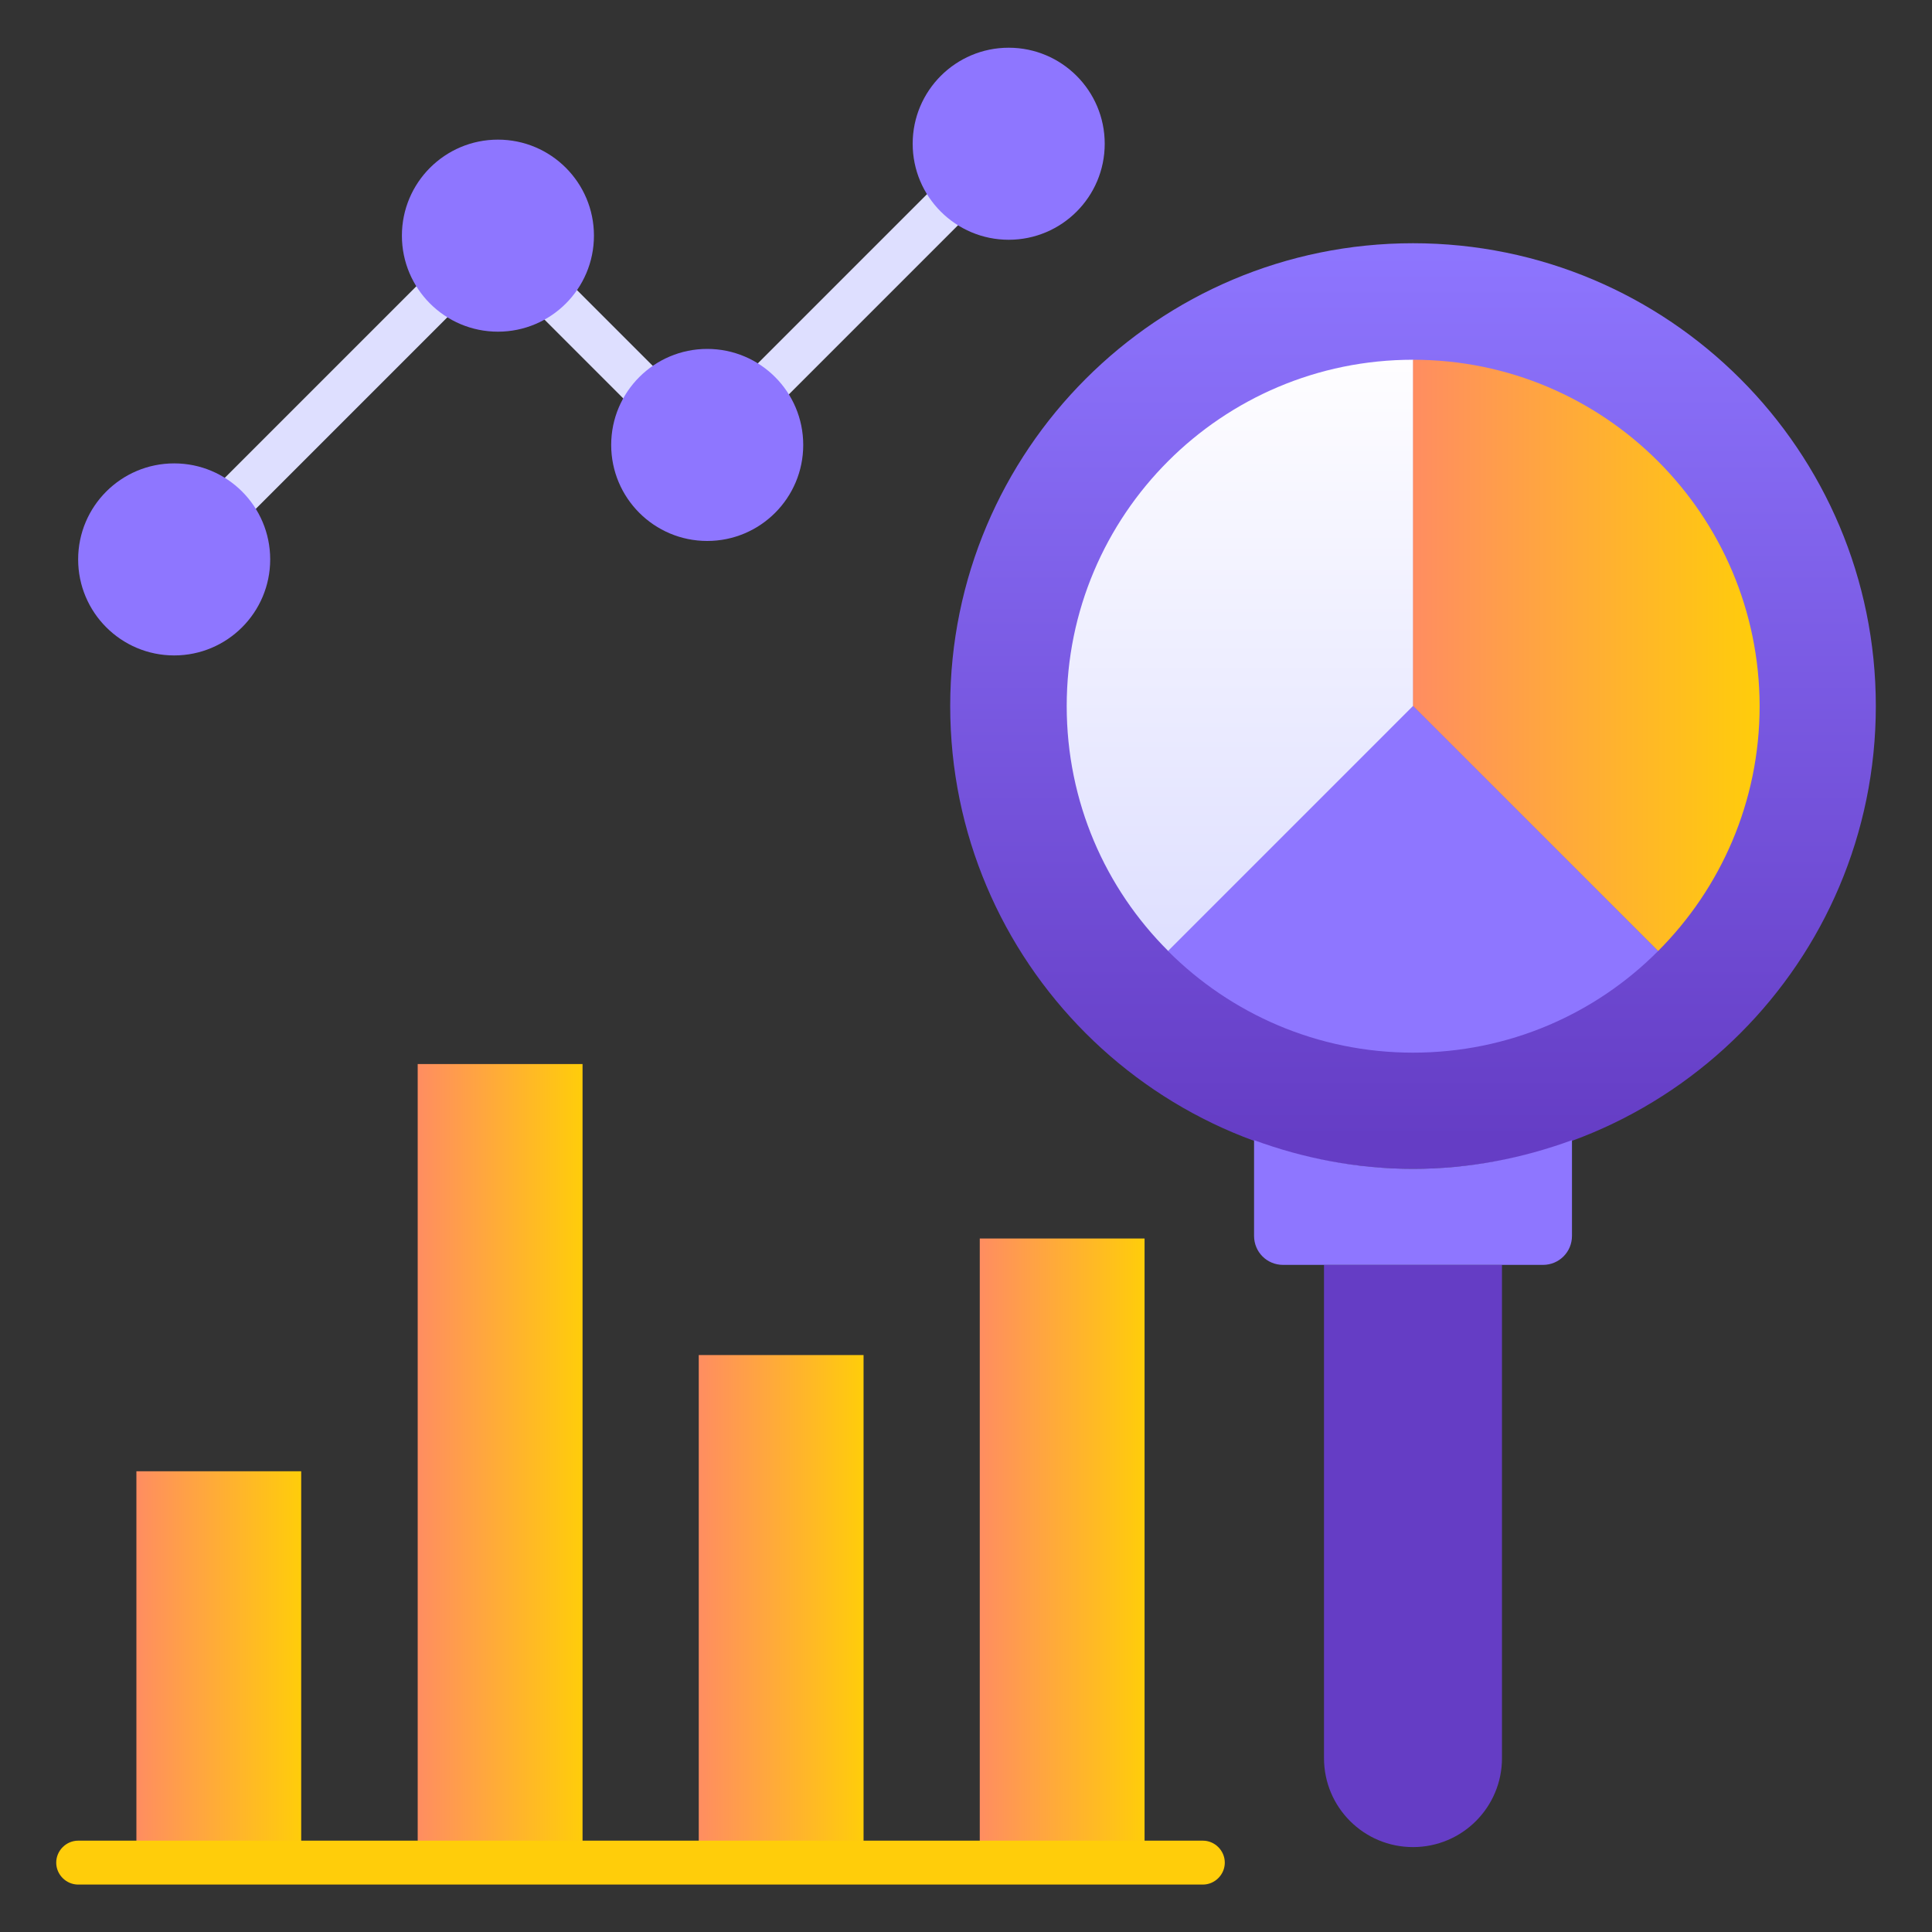 <svg width="40" height="40" viewBox="0 0 40 40" fill="none" xmlns="http://www.w3.org/2000/svg">
<rect x="0" y="0" width="40" height="40" fill="#333333" stroke="none"/>
<path d="M29.255 24.2C34.547 24.2 38.837 19.91 38.837 14.618C38.837 9.326 34.547 5.036 29.255 5.036C23.963 5.036 19.673 9.326 19.673 14.618C19.673 19.91 23.963 24.2 29.255 24.2Z" fill="url(#paint0_linear_2728_2443)"/>
<path d="M20.528 3.327C20.443 3.243 20.327 3.195 20.207 3.195C20.087 3.195 19.971 3.243 19.886 3.327L15.001 8.212C14.825 8.388 14.825 8.679 15.001 8.855C15.092 8.945 15.207 8.988 15.322 8.988C15.437 8.988 15.552 8.945 15.643 8.855L20.528 3.97C20.704 3.794 20.704 3.509 20.528 3.327ZM11.304 5.364C11.128 5.188 10.837 5.188 10.662 5.364C10.486 5.539 10.486 5.83 10.662 6.006L13.516 8.861C13.607 8.952 13.722 8.994 13.837 8.994C13.952 8.994 14.068 8.952 14.158 8.861C14.334 8.685 14.334 8.394 14.158 8.218L11.304 5.364ZM9.183 5.364L4.092 10.455C3.916 10.63 3.916 10.921 4.092 11.097C4.183 11.188 4.298 11.23 4.413 11.23C4.528 11.23 4.643 11.188 4.734 11.097L9.825 6.006C10.001 5.83 10.001 5.539 9.825 5.364C9.649 5.188 9.365 5.188 9.183 5.364Z" fill="#DEDFFF"/>
<path d="M2.824 30.461H6.236V38.558H2.824V30.461Z" fill="url(#paint1_linear_2728_2443)"/>
<path d="M8.648 22.03H12.061V38.564H8.648V22.03Z" fill="url(#paint2_linear_2728_2443)"/>
<path d="M14.467 28.055H17.879V38.564H14.467V28.055Z" fill="url(#paint3_linear_2728_2443)"/>
<path d="M20.285 25.642H23.697V38.558H20.285V25.642Z" fill="url(#paint4_linear_2728_2443)"/>
<path d="M29.255 7.448C25.291 7.448 22.085 10.661 22.085 14.618C22.085 16.6 22.885 18.394 24.188 19.691L29.261 14.618V7.448H29.255Z" fill="url(#paint5_linear_2728_2443)"/>
<path d="M29.255 7.448V14.618L34.328 19.691C35.625 18.394 36.431 16.6 36.431 14.618C36.425 10.661 33.218 7.448 29.255 7.448Z" fill="url(#paint6_linear_2728_2443)"/>
<path d="M24.183 19.691C25.48 20.988 27.273 21.794 29.255 21.794C31.237 21.794 33.031 20.994 34.328 19.691L29.255 14.618L24.183 19.691Z" fill="#8E76FF"/>
<path d="M27.412 26.188V36.4C27.412 37.418 28.236 38.242 29.255 38.242C30.273 38.242 31.097 37.418 31.097 36.4V26.188H27.412Z" fill="#653DC5"/>
<path d="M29.255 24.2C28.097 24.2 26.988 23.982 25.964 23.606V25.588C25.964 25.921 26.23 26.188 26.564 26.188H31.946C32.279 26.188 32.546 25.921 32.546 25.588V23.606C31.521 23.982 30.412 24.2 29.255 24.2Z" fill="#8E76FF"/>
<path d="M3.606 13.57C4.704 13.57 5.594 12.68 5.594 11.582C5.594 10.484 4.704 9.594 3.606 9.594C2.508 9.594 1.618 10.484 1.618 11.582C1.618 12.68 2.508 13.57 3.606 13.57Z" fill="#8E76FF"/>
<path d="M10.309 6.867C11.407 6.867 12.297 5.977 12.297 4.879C12.297 3.781 11.407 2.891 10.309 2.891C9.211 2.891 8.321 3.781 8.321 4.879C8.321 5.977 9.211 6.867 10.309 6.867Z" fill="#8E76FF"/>
<path d="M14.642 11.2C15.74 11.2 16.63 10.31 16.63 9.212C16.63 8.114 15.74 7.224 14.642 7.224C13.544 7.224 12.654 8.114 12.654 9.212C12.654 10.31 13.544 11.2 14.642 11.2Z" fill="#8E76FF"/>
<path d="M20.884 4.964C21.982 4.964 22.872 4.074 22.872 2.976C22.872 1.878 21.982 0.988 20.884 0.988C19.787 0.988 18.896 1.878 18.896 2.976C18.896 4.074 19.787 4.964 20.884 4.964Z" fill="#8E76FF"/>
<path d="M24.904 39.018H1.619C1.37 39.018 1.164 38.812 1.164 38.564C1.164 38.315 1.37 38.109 1.619 38.109H24.904C25.152 38.109 25.358 38.315 25.358 38.564C25.358 38.812 25.152 39.018 24.904 39.018Z" fill="#FFCD0A"/>
<defs>
<linearGradient id="paint0_linear_2728_2443" x1="29.255" y1="4.906" x2="29.255" y2="23.575" gradientUnits="userSpaceOnUse">
<stop stop-color="#8E76FF"/>
<stop offset="1" stop-color="#653DC5"/>
</linearGradient>
<linearGradient id="paint1_linear_2728_2443" x1="2.824" y1="30.461" x2="6.236" y2="30.461" gradientUnits="userSpaceOnUse">
<stop stop-color="#FF8D61"/>
<stop offset="1" stop-color="#FFCD0A"/>
</linearGradient>
<linearGradient id="paint2_linear_2728_2443" x1="8.648" y1="22.03" x2="12.061" y2="22.03" gradientUnits="userSpaceOnUse">
<stop stop-color="#FF8D61"/>
<stop offset="1" stop-color="#FFCD0A"/>
</linearGradient>
<linearGradient id="paint3_linear_2728_2443" x1="14.467" y1="28.055" x2="17.879" y2="28.055" gradientUnits="userSpaceOnUse">
<stop stop-color="#FF8D61"/>
<stop offset="1" stop-color="#FFCD0A"/>
</linearGradient>
<linearGradient id="paint4_linear_2728_2443" x1="20.285" y1="25.642" x2="23.697" y2="25.642" gradientUnits="userSpaceOnUse">
<stop stop-color="#FF8D61"/>
<stop offset="1" stop-color="#FFCD0A"/>
</linearGradient>
<linearGradient id="paint5_linear_2728_2443" x1="25.669" y1="7.499" x2="25.669" y2="19.759" gradientUnits="userSpaceOnUse">
<stop stop-color="#FEFDFF"/>
<stop offset="1" stop-color="#DEDFFF"/>
</linearGradient>
<linearGradient id="paint6_linear_2728_2443" x1="29.255" y1="7.448" x2="36.431" y2="7.448" gradientUnits="userSpaceOnUse">
<stop stop-color="#FF8D61"/>
<stop offset="1" stop-color="#FFCD0A"/>
</linearGradient>
</defs>
</svg>
